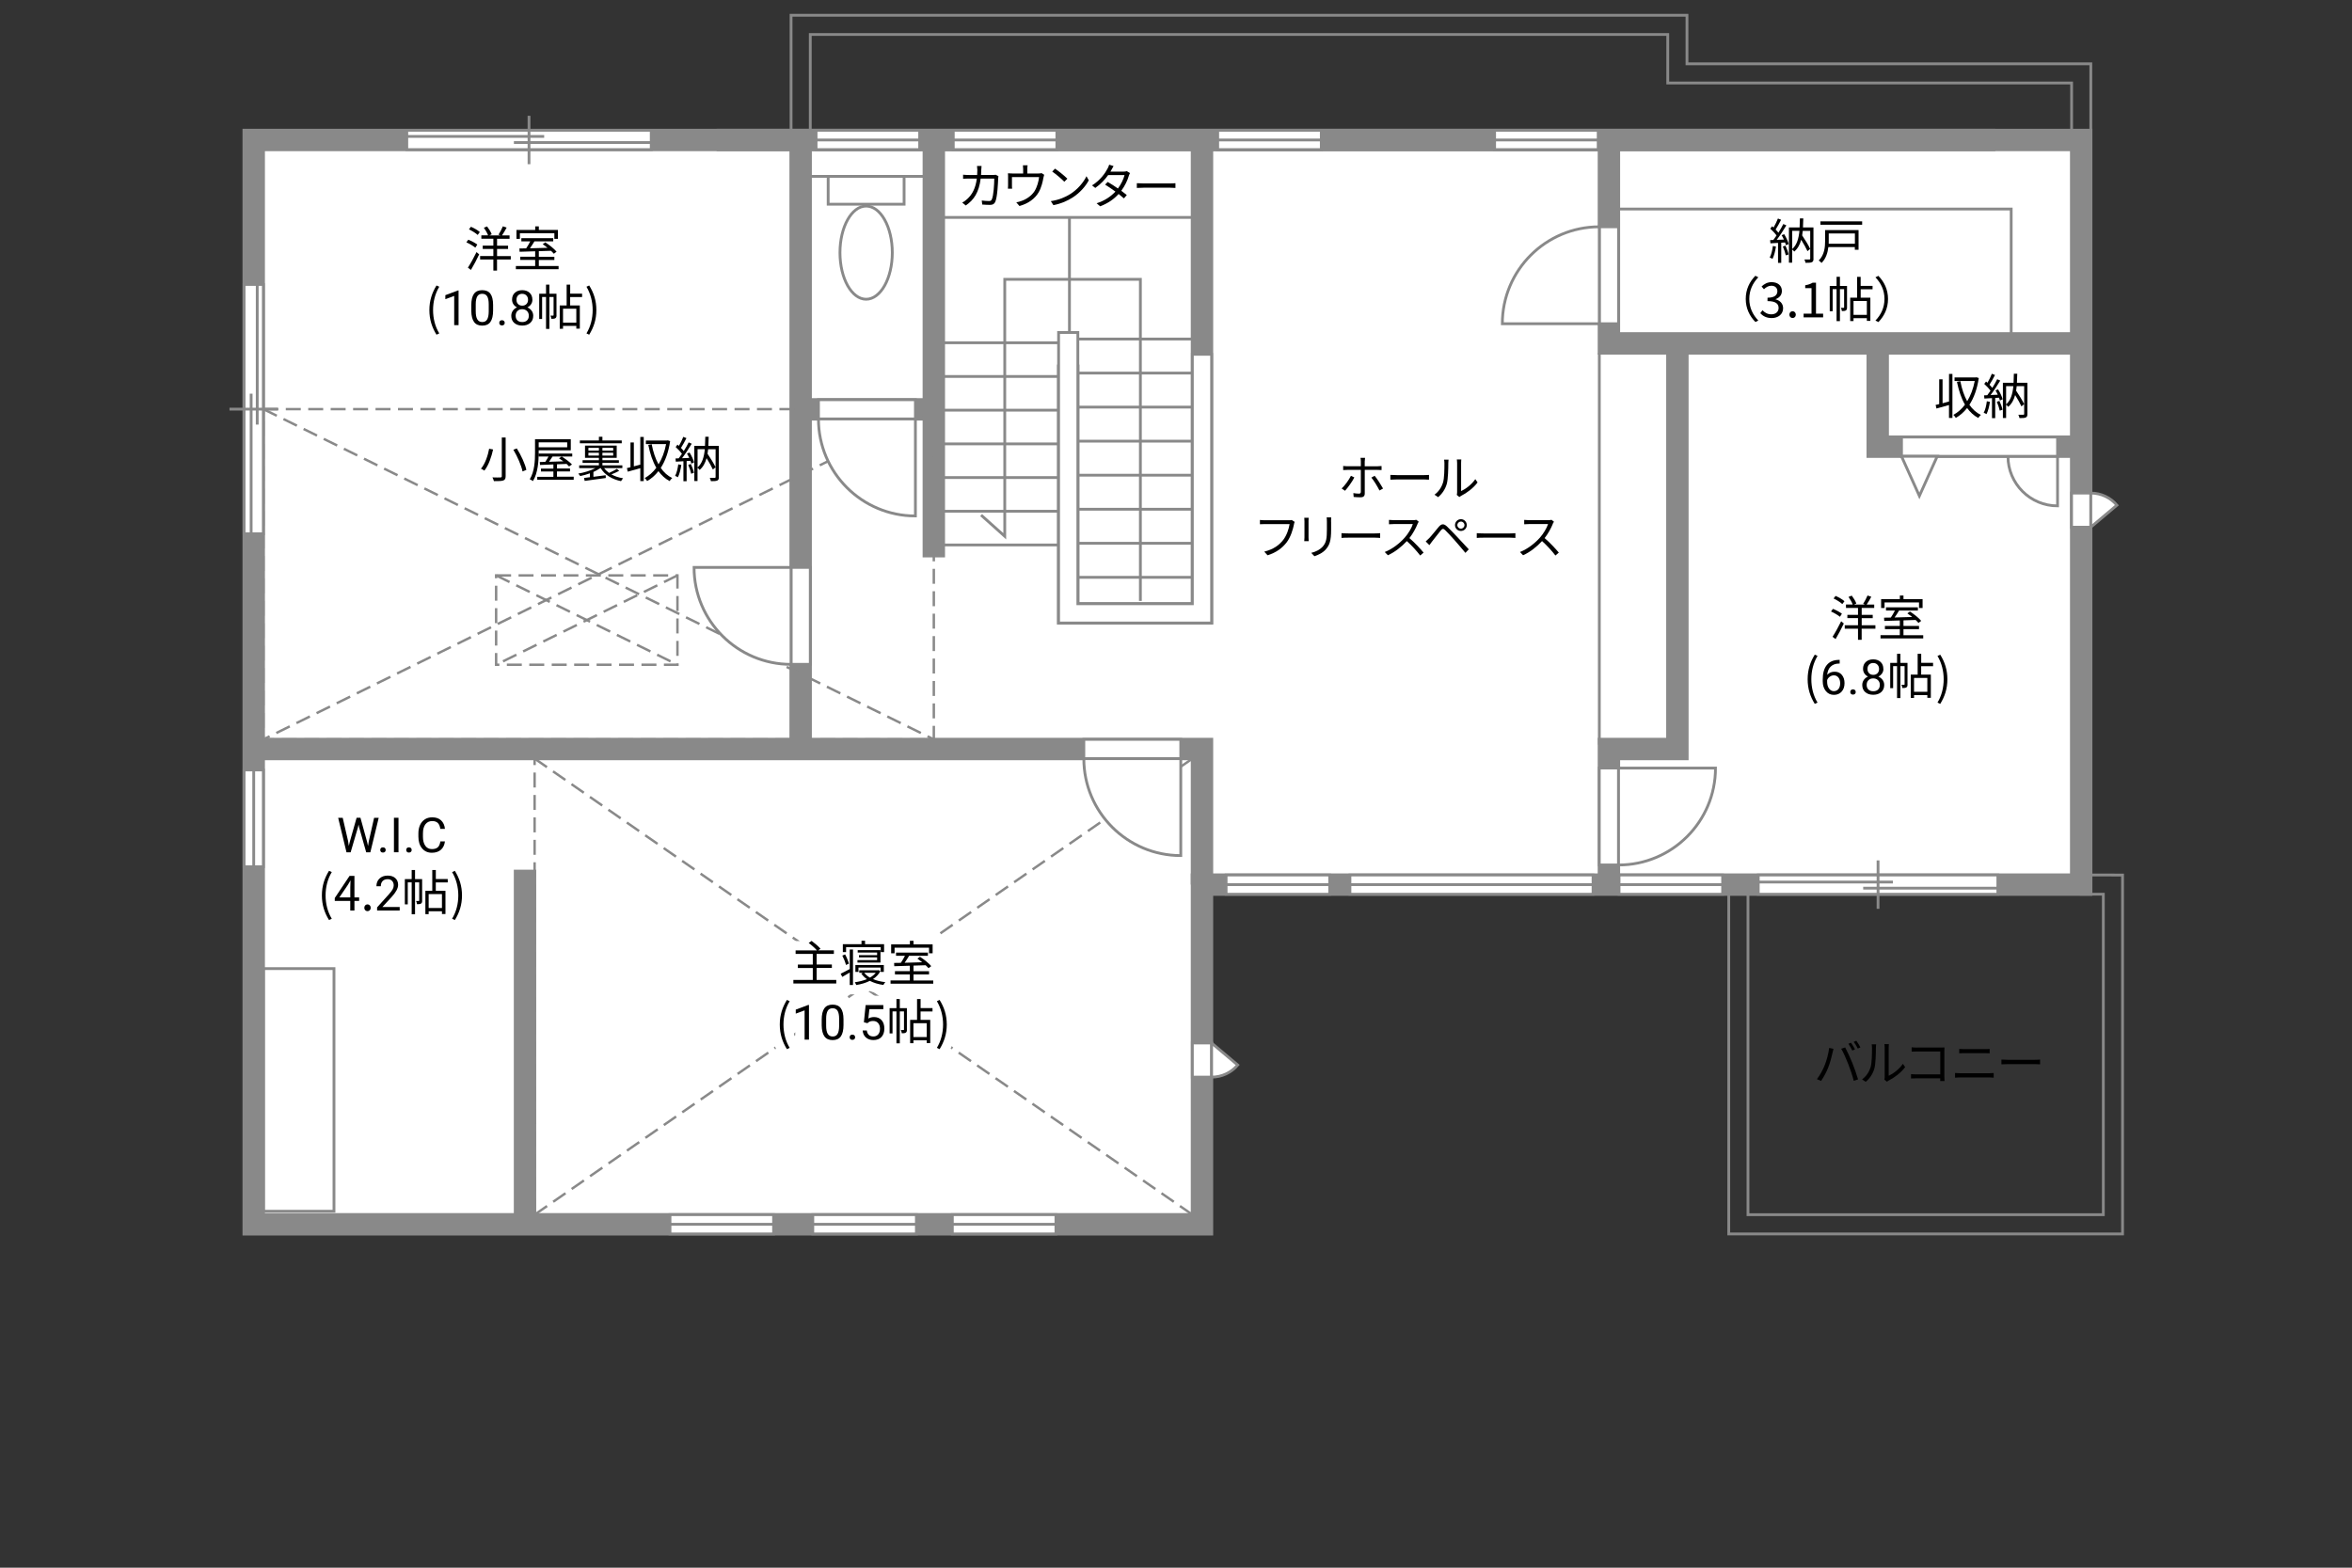 <?xml version="1.0" encoding="UTF-8"?>
<svg id="Campus" xmlns="http://www.w3.org/2000/svg" viewBox="0 0 630 420">
  <rect x="0" y="0" width="630" height="420" fill="#333333" stroke="none"/>
  <defs>
    <style>
      .cls-1, .cls-2, .cls-3, .cls-4, .cls-5 {
        fill: none;
      }

      .cls-2 {
        stroke-dasharray: 0 0 4.01 2;
        stroke-width: .65px;
      }

      .cls-2, .cls-6, .cls-7, .cls-8, .cls-4, .cls-5 {
        stroke: #898989;
      }

      .cls-3 {
        stroke: #fff;
        stroke-linecap: round;
        stroke-linejoin: round;
        stroke-width: 5px;
      }

      .cls-6, .cls-7, .cls-8 {
        fill: #fff;
      }

      .cls-6, .cls-8, .cls-5 {
        stroke-width: .75px;
      }

      .cls-7, .cls-4 {
        stroke-width: 6px;
      }

      .cls-8 {
        opacity: 0;
      }
    </style>
  </defs>
  <polygon class="cls-7" points="448.46 37.5 448.46 37.5 214.46 37.5 214.46 37.5 67.96 37.5 67.96 201.33 67.96 201.33 67.96 328 176.96 328 176.96 328 321.96 328 321.96 237 557.46 237 557.46 37.5 448.46 37.5"/>
  <path class="cls-5" d="m565.96,234.42h-8.5v5.15h5.93v85.85h-95.18v-88.42h-5.15v93.58h105.48v-96.15h-2.58Z"/>
  <line class="cls-4" x1="214.46" y1="109.67" x2="250.46" y2="109.67"/>
  <line class="cls-4" x1="191.96" y1="37.5" x2="534.46" y2="37.5"/>
  <polyline class="cls-4" points="430.96 37.5 430.96 92 557.46 92"/>
  <polyline class="cls-4" points="449.3 92 449.3 200.67 430.96 200.67 430.96 237"/>
  <polyline class="cls-4" points="557.46 119.67 502.96 119.67 502.96 92"/>
  <polyline class="cls-4" points="321.96 237 321.96 200.67 67.96 200.67"/>
  <line class="cls-4" x1="140.63" y1="233" x2="140.63" y2="328"/>
  <line class="cls-4" x1="214.46" y1="37.5" x2="214.46" y2="200.67"/>
  <line class="cls-4" x1="250.13" y1="149.33" x2="250.13" y2="37.5"/>
  <polyline class="cls-4" points="286.13 97.67 286.13 117 286.13 164.33 321.96 164.33 321.96 115.67 321.96 37.5"/>
  <path class="cls-5" d="m449.3,4.09h-237.41v33.41h5.15V9.24h229.68v13h108.17v15.26h5.15v-20.41h-108.17V4.09h-2.57Z"/>
  <g>
    <rect class="cls-6" x="221.83" y="47.25" width="20.34" height="7.46"/>
    <path class="cls-6" d="m239.01,67.69c0-6.89-3.14-12.48-7.01-12.48s-7.01,5.59-7.01,12.48,3.14,12.48,7.01,12.48,7.01-5.6,7.01-12.48Z"/>
  </g>
  <g>
    <rect class="cls-2" x="143.2" y="203.24" width="176.18" height="122.18"/>
    <line class="cls-2" x1="319.39" y1="203.24" x2="143.2" y2="325.42"/>
    <line class="cls-2" x1="143.2" y1="203.24" x2="319.39" y2="325.42"/>
  </g>
  <g>
    <rect class="cls-2" x="70.54" y="109.61" width="179.59" height="88.49"/>
    <line class="cls-2" x1="250.13" y1="109.61" x2="70.54" y2="198.09"/>
    <line class="cls-2" x1="70.54" y1="109.61" x2="250.13" y2="198.09"/>
  </g>
  <g>
    <rect class="cls-2" x="132.89" y="154.16" width="48.57" height="23.93"/>
    <line class="cls-2" x1="181.46" y1="154.16" x2="132.89" y2="178.09"/>
    <line class="cls-2" x1="132.89" y1="154.16" x2="181.46" y2="178.09"/>
  </g>
  <g>
    <rect class="cls-6" x="319.38" y="279.43" width="5.16" height="9.14"/>
    <path class="cls-6" d="m324.54,279.43v9.14c2.8,0,5.31-1.26,6.99-3.24l-6.99-5.89Z"/>
  </g>
  <g>
    <rect class="cls-6" x="554.88" y="132.1" width="5.16" height="9.14"/>
    <path class="cls-6" d="m560.04,141.24v-9.14c2.8,0,5.31,1.26,6.99,3.24l-6.99,5.89Z"/>
  </g>
  <g>
    <rect class="cls-6" x="219.23" y="107.09" width="25.97" height="5.16"/>
    <path class="cls-6" d="m219.23,112.25h25.97v25.98c-14.34,0-25.97-11.63-25.97-25.98Z"/>
  </g>
  <g>
    <rect class="cls-6" x="290.31" y="198.08" width="25.97" height="5.16"/>
    <path class="cls-6" d="m290.31,203.25h25.97v25.97c-14.34,0-25.97-11.63-25.97-25.97Z"/>
  </g>
  <g>
    <rect class="cls-6" x="211.88" y="152.01" width="5.16" height="25.97"/>
    <path class="cls-6" d="m211.88,177.99v-25.97h-25.97c0,14.34,11.63,25.97,25.97,25.97Z"/>
  </g>
  <g>
    <rect class="cls-6" x="428.38" y="205.76" width="5.16" height="25.97"/>
    <path class="cls-6" d="m433.54,231.74v-25.97h25.97c0,14.34-11.63,25.97-25.97,25.97Z"/>
  </g>
  <g>
    <rect class="cls-6" x="428.38" y="60.76" width="5.16" height="25.97"/>
    <path class="cls-6" d="m428.38,60.76v25.97h-25.97c0-14.34,11.63-25.97,25.97-25.97Z"/>
  </g>
  <g>
    <rect class="cls-6" x="108.96" y="34.92" width="65.48" height="5.16"/>
    <line class="cls-6" x1="141.7" y1="43.99" x2="141.7" y2="31.02"/>
    <line class="cls-6" x1="137.65" y1="38.19" x2="174.44" y2="38.19"/>
    <line class="cls-6" x1="108.96" y1="36.55" x2="145.76" y2="36.55"/>
    <rect class="cls-8" x="113.85" y="34.92" width="55.71" height="5.16"/>
  </g>
  <g>
    <rect class="cls-6" x="65.38" y="76.21" width="5.16" height="66.79"/>
    <line class="cls-6" x1="61.47" y1="109.61" x2="74.44" y2="109.61"/>
    <line class="cls-6" x1="67.27" y1="105.47" x2="67.27" y2="143"/>
    <line class="cls-6" x1="68.9" y1="76.21" x2="68.9" y2="113.75"/>
    <rect class="cls-8" x="65.38" y="81.19" width="5.16" height="56.83"/>
  </g>
  <g>
    <rect class="cls-6" x="470.96" y="234.42" width="64.18" height="5.16"/>
    <line class="cls-6" x1="503.05" y1="230.51" x2="503.05" y2="243.48"/>
    <line class="cls-6" x1="507.03" y1="236.31" x2="470.96" y2="236.31"/>
    <line class="cls-6" x1="535.15" y1="237.95" x2="499.07" y2="237.95"/>
    <rect class="cls-8" x="475.75" y="234.42" width="54.61" height="5.16"/>
  </g>
  <g>
    <g>
      <rect class="cls-6" x="65.38" y="206.28" width="5.16" height="25.93"/>
      <line class="cls-5" x1="67.96" y1="232.22" x2="67.96" y2="206.28"/>
    </g>
    <rect class="cls-1" x="65.38" y="206.28" width="5.16" height="25.93"/>
  </g>
  <g>
    <g>
      <rect class="cls-6" x="179.46" y="325.42" width="27.75" height="5.16"/>
      <line class="cls-5" x1="207.21" y1="328" x2="179.46" y2="328"/>
    </g>
    <rect class="cls-1" x="179.46" y="325.42" width="27.75" height="5.16"/>
  </g>
  <g>
    <g>
      <rect class="cls-6" x="217.71" y="325.42" width="27.75" height="5.16"/>
      <line class="cls-5" x1="245.46" y1="328" x2="217.71" y2="328"/>
    </g>
    <rect class="cls-1" x="217.71" y="325.42" width="27.75" height="5.16"/>
  </g>
  <g>
    <g>
      <rect class="cls-6" x="255.09" y="325.42" width="27.75" height="5.16"/>
      <line class="cls-5" x1="282.84" y1="328" x2="255.09" y2="328"/>
    </g>
    <rect class="cls-1" x="255.09" y="325.42" width="27.75" height="5.16"/>
  </g>
  <g>
    <g>
      <rect class="cls-6" x="328.42" y="234.42" width="27.75" height="5.16"/>
      <line class="cls-5" x1="356.17" y1="237" x2="328.42" y2="237"/>
    </g>
    <rect class="cls-1" x="328.42" y="234.42" width="27.75" height="5.16"/>
  </g>
  <g>
    <g>
      <rect class="cls-6" x="326.17" y="34.92" width="27.75" height="5.16"/>
      <line class="cls-5" x1="353.92" y1="37.5" x2="326.17" y2="37.5"/>
    </g>
    <rect class="cls-1" x="326.17" y="34.92" width="27.75" height="5.16"/>
  </g>
  <g>
    <g>
      <rect class="cls-6" x="400.34" y="34.92" width="27.75" height="5.16"/>
      <line class="cls-5" x1="428.09" y1="37.5" x2="400.34" y2="37.5"/>
    </g>
    <rect class="cls-1" x="400.34" y="34.92" width="27.75" height="5.16"/>
  </g>
  <g>
    <g>
      <rect class="cls-6" x="255.34" y="34.92" width="27.75" height="5.16"/>
      <line class="cls-5" x1="283.09" y1="37.5" x2="255.34" y2="37.5"/>
    </g>
    <rect class="cls-1" x="255.34" y="34.92" width="27.75" height="5.16"/>
  </g>
  <g>
    <g>
      <rect class="cls-6" x="218.59" y="34.92" width="27.75" height="5.16"/>
      <line class="cls-5" x1="246.34" y1="37.5" x2="218.59" y2="37.5"/>
    </g>
    <rect class="cls-1" x="218.59" y="34.92" width="27.75" height="5.16"/>
  </g>
  <g>
    <g>
      <rect class="cls-6" x="433.67" y="234.42" width="27.75" height="5.16"/>
      <line class="cls-5" x1="461.42" y1="237" x2="433.67" y2="237"/>
    </g>
    <rect class="cls-1" x="433.67" y="234.42" width="27.75" height="5.16"/>
  </g>
  <g>
    <g>
      <rect class="cls-6" x="361.59" y="234.42" width="65.12" height="5.16"/>
      <line class="cls-5" x1="426.71" y1="237" x2="361.59" y2="237"/>
    </g>
    <rect class="cls-1" x="361.59" y="234.42" width="65.12" height="5.16"/>
  </g>
  <g>
    <path class="cls-6" d="m537.85,122.25h13.28v13.28c-7.33,0-13.28-5.95-13.28-13.28Z"/>
    <g>
      <rect class="cls-6" x="509.33" y="117.09" width="41.8" height="5.16"/>
      <polygon class="cls-6" points="509.33 122.25 514.12 132.86 518.9 122.25 509.33 122.25"/>
    </g>
  </g>
  <g>
    <path d="m93.25,225.42l.18,1.22.26-1.1,1.83-6.45h1.03l1.78,6.45.25,1.12.2-1.24,1.43-6.32h1.23l-2.24,9.24h-1.11l-1.9-6.73-.15-.7-.15.7-1.97,6.73h-1.11l-2.23-9.24h1.22l1.46,6.33Z"/>
    <path d="m101.85,227.72c0-.2.06-.37.18-.51.12-.14.3-.2.54-.2s.42.07.55.2c.12.14.19.3.19.51s-.06.36-.19.49c-.12.13-.31.2-.55.2s-.42-.07-.54-.2c-.12-.13-.18-.29-.18-.49Z"/>
    <path d="m106.74,228.33h-1.22v-9.24h1.22v9.24Z"/>
    <path d="m108.81,227.72c0-.2.06-.37.18-.51.12-.14.3-.2.54-.2s.42.07.55.2c.12.14.19.3.19.51s-.06.36-.19.49c-.12.13-.31.2-.55.2s-.42-.07-.54-.2c-.12-.13-.18-.29-.18-.49Z"/>
    <path d="m119.18,225.4c-.11.98-.48,1.73-1.08,2.26-.61.53-1.41.8-2.42.8-1.09,0-1.97-.39-2.62-1.17-.66-.78-.99-1.83-.99-3.14v-.89c0-.86.15-1.61.46-2.27.31-.65.74-1.15,1.3-1.5.56-.35,1.21-.52,1.96-.52.98,0,1.77.27,2.36.82.59.55.94,1.31,1.03,2.28h-1.23c-.11-.74-.34-1.27-.69-1.6-.35-.33-.85-.5-1.48-.5-.78,0-1.39.29-1.83.86-.44.58-.66,1.4-.66,2.46v.9c0,1,.21,1.8.63,2.4.42.59,1,.89,1.76.89.68,0,1.2-.15,1.56-.46.36-.31.6-.84.72-1.6h1.23Z"/>
    <path d="m86.22,239.89c0-2.55.71-4.65,1.91-6.59l.74.34c-1.13,1.86-1.66,4.04-1.66,6.25s.53,4.41,1.66,6.25l-.74.35c-1.2-1.95-1.91-4.04-1.91-6.6Z"/>
    <path d="m93.83,241.37h-4.16v-.78l3.96-5.93h1.31v5.76h1.26v.95h-1.26v2.56h-1.12v-2.56Zm0-.95v-2.72c0-.48.04-1.27.06-1.77h-.05c-.23.44-.49.85-.77,1.3l-2.17,3.19h2.93Z"/>
    <path d="m97.58,243.21c0-.55.39-.92.86-.92s.86.38.86.92-.39.9-.86.9-.86-.36-.86-.9Z"/>
    <path d="m107.07,243.93h-6.06v-.84l3.2-3.55c.47-.54.8-.97.98-1.31.18-.34.27-.68.27-1.04,0-.48-.15-.88-.44-1.19s-.68-.46-1.17-.46c-.58,0-1.04.17-1.36.5-.32.33-.49.79-.49,1.39h-1.17c0-.85.27-1.54.82-2.06.55-.52,1.28-.79,2.2-.79.86,0,1.54.23,2.04.68.5.45.75,1.05.75,1.8,0,.91-.58,1.99-1.74,3.25l-2.48,2.69h4.64v.96Z"/>
    <path d="m113.08,241.26c0,.39-.05.65-.3.81-.25.16-.58.18-1.08.18-.03-.25-.13-.62-.25-.87.35.01.61.01.71,0,.1,0,.13-.03.13-.13v-4.86h-1.12v8.55h-.9v-8.55h-1.05v5.9h-.78v-6.77h1.83v-2.44h.9v2.44h1.9v5.75Zm3.65-4.85v2.25h2.59v6.21h-.94v-.73h-3.56v.77h-.88v-6.25h1.85v-5.58h.95v2.42h3.19v.91h-3.19Zm1.65,3.13h-3.56v3.72h3.56v-3.72Z"/>
    <path d="m121.1,246.14c1.12-1.85,1.66-4.04,1.66-6.25s-.55-4.39-1.66-6.25l.73-.34c1.21,1.94,1.92,4.04,1.92,6.59s-.71,4.65-1.92,6.6l-.73-.35Z"/>
  </g>
  <g>
    <path d="m127.31,66.34c-.52-.44-1.55-1.04-2.39-1.42l.52-.7c.83.33,1.89.88,2.41,1.31l-.53.81Zm-1.98,5.36c.66-1,1.6-2.69,2.31-4.16l.71.61c-.64,1.37-1.5,2.98-2.21,4.17l-.82-.62Zm.81-10.95c.83.35,1.86.94,2.38,1.42l-.57.77c-.49-.47-1.51-1.1-2.34-1.49l.53-.69Zm10.66,8.77h-3.67v2.98h-.98v-2.98h-3.55v-.92h3.55v-1.91h-2.85v-.88h2.85v-1.85h-3.22v-.91h1.81c-.22-.58-.69-1.43-1.13-2.04l.86-.35c.49.64,1.03,1.52,1.23,2.11l-.62.29h2.98l-.53-.19c.39-.61.9-1.56,1.17-2.24l1.01.34c-.39.73-.86,1.53-1.25,2.09h2.03v.91h-3.35v1.85h2.95v.88h-2.95v1.91h3.67v.92Z"/>
    <path d="m149.62,71.26v.87h-11.44v-.87h5.17v-1.62h-3.99v-.86h3.99v-1.46c-1.57.05-3.03.09-4.17.13l-.05-.88c.53-.01,1.14-.01,1.81-.03.38-.56.79-1.27,1.1-1.88h-2.39v-.86h8.54v.86h-5.04c-.36.61-.79,1.29-1.2,1.86,1.46-.04,3.09-.08,4.72-.13-.43-.35-.88-.69-1.3-.98l.69-.48c1.09.69,2.4,1.74,3.02,2.5l-.73.55c-.2-.23-.46-.51-.77-.79-1.08.04-2.18.08-3.25.1v1.5h4.16v.86h-4.16v1.62h5.29Zm-10.36-7.27h-.92v-2.39h5.02v-.96h.97v.96h5.12v2.39h-.96v-1.5h-9.23v1.5Z"/>
    <path d="m115.01,83.07c0-2.55.72-4.65,1.91-6.59l.74.34c-1.13,1.86-1.66,4.04-1.66,6.25s.53,4.41,1.66,6.25l-.74.35c-1.2-1.95-1.91-4.04-1.91-6.6Z"/>
    <path d="m122.84,87.11h-1.18v-7.83l-2.37.87v-1.07l3.36-1.26h.18v9.29Z"/>
    <path d="m132.08,83.17c0,1.38-.24,2.4-.71,3.07s-1.2,1-2.2,1-1.72-.33-2.19-.98c-.47-.65-.72-1.63-.74-2.93v-1.57c0-1.36.24-2.37.71-3.03s1.21-.99,2.21-.99,1.73.32,2.2.96c.47.64.71,1.62.72,2.95v1.52Zm-1.17-1.61c0-.99-.14-1.72-.42-2.17-.28-.45-.72-.68-1.33-.68s-1.04.23-1.31.68c-.27.45-.42,1.15-.42,2.09v1.88c0,1,.14,1.74.43,2.21s.73.71,1.32.71,1.01-.22,1.29-.67.43-1.16.44-2.12v-1.92Z"/>
    <path d="m133.73,86.5c0-.2.06-.37.18-.51s.3-.2.54-.2.42.07.55.2.19.3.19.51-.06.36-.19.49c-.12.13-.31.2-.55.2s-.42-.07-.54-.2c-.12-.13-.18-.29-.18-.49Z"/>
    <path d="m142.61,80.28c0,.46-.12.87-.36,1.23s-.57.64-.99.84c.48.21.86.51,1.15.91s.42.85.42,1.35c0,.8-.27,1.44-.81,1.91s-1.25.71-2.13.71-1.6-.24-2.14-.71-.8-1.11-.8-1.91c0-.5.14-.95.41-1.35s.65-.71,1.13-.91c-.41-.2-.73-.48-.97-.84-.24-.36-.36-.77-.36-1.23,0-.78.25-1.4.75-1.85.5-.46,1.16-.69,1.97-.69s1.47.23,1.97.69.75,1.07.75,1.85Zm-.96,4.31c0-.52-.16-.94-.49-1.26s-.76-.49-1.29-.49-.95.16-1.27.48-.48.74-.48,1.27.16.94.47,1.24.74.45,1.3.45.98-.15,1.29-.45c.31-.3.47-.71.47-1.23Zm-1.76-5.88c-.46,0-.83.14-1.12.43s-.43.67-.43,1.17.14.85.42,1.14c.28.29.66.44,1.13.44s.85-.15,1.13-.44c.28-.29.42-.67.42-1.14s-.15-.85-.44-1.15-.66-.44-1.11-.44Z"/>
    <path d="m149.07,84.43c0,.39-.05.65-.3.81-.25.16-.58.18-1.08.18-.03-.25-.13-.62-.25-.87.35.01.61.01.71,0,.1,0,.13-.03.13-.13v-4.86h-1.12v8.55h-.9v-8.55h-1.05v5.9h-.78v-6.77h1.83v-2.44h.9v2.44h1.9v5.75Zm3.65-4.85v2.25h2.59v6.21h-.94v-.73h-3.56v.77h-.88v-6.25h1.85v-5.58h.95v2.42h3.19v.91h-3.19Zm1.65,3.13h-3.56v3.72h3.56v-3.72Z"/>
    <path d="m157.09,89.32c1.12-1.85,1.66-4.04,1.66-6.25s-.55-4.39-1.66-6.25l.73-.34c1.21,1.94,1.92,4.04,1.92,6.59s-.72,4.65-1.92,6.6l-.73-.35Z"/>
  </g>
  <g>
    <path d="m492.84,165.24c-.52-.44-1.55-1.04-2.39-1.42l.52-.7c.83.33,1.88.88,2.4,1.31l-.53.81Zm-1.98,5.36c.66-1,1.6-2.69,2.31-4.16l.71.61c-.64,1.37-1.5,2.98-2.21,4.17l-.82-.62Zm.81-10.95c.83.35,1.86.94,2.38,1.42l-.57.77c-.49-.47-1.51-1.11-2.34-1.5l.53-.69Zm10.66,8.78h-3.67v2.98h-.98v-2.98h-3.55v-.92h3.55v-1.91h-2.85v-.88h2.85v-1.85h-3.22v-.91h1.81c-.22-.58-.69-1.43-1.13-2.04l.86-.35c.49.64,1.03,1.52,1.23,2.11l-.62.29h2.98l-.53-.19c.39-.61.9-1.56,1.17-2.24l1.01.34c-.39.73-.86,1.53-1.25,2.09h2.03v.91h-3.35v1.85h2.95v.88h-2.95v1.91h3.67v.92Z"/>
    <path d="m515.15,170.17v.87h-11.44v-.87h5.17v-1.62h-3.99v-.86h3.99v-1.46c-1.57.05-3.03.09-4.17.13l-.05-.88c.53-.01,1.14-.01,1.81-.03.38-.56.79-1.27,1.1-1.88h-2.39v-.86h8.54v.86h-5.04c-.36.61-.79,1.29-1.2,1.86,1.46-.04,3.09-.08,4.72-.13-.43-.35-.88-.69-1.3-.98l.69-.48c1.09.69,2.41,1.74,3.02,2.5l-.73.55c-.2-.23-.46-.51-.77-.79-1.08.04-2.18.08-3.25.1v1.5h4.16v.86h-4.16v1.62h5.29Zm-10.36-7.27h-.92v-2.39h5.02v-.96h.97v.96h5.12v2.39h-.96v-1.5h-9.23v1.5Z"/>
    <path d="m484.19,181.98c0-2.55.71-4.65,1.91-6.59l.74.34c-1.13,1.86-1.66,4.04-1.66,6.25s.53,4.41,1.66,6.25l-.74.35c-1.2-1.95-1.91-4.04-1.91-6.6Z"/>
    <path d="m492.77,176.77v1h-.22c-.91.02-1.64.29-2.18.81-.54.52-.86,1.26-.94,2.22.49-.56,1.15-.84,1.99-.84s1.45.28,1.93.85c.48.57.72,1.3.72,2.2,0,.95-.26,1.71-.78,2.29s-1.21.86-2.08.86-1.6-.34-2.15-1.02c-.55-.68-.83-1.55-.83-2.62v-.45c0-1.7.36-3,1.09-3.9.73-.9,1.81-1.36,3.24-1.38h.21Zm-1.54,4.16c-.4,0-.77.12-1.11.36-.34.24-.57.54-.71.91v.43c0,.76.17,1.38.51,1.84s.77.7,1.28.7.94-.19,1.25-.58.45-.9.45-1.53-.15-1.15-.46-1.54c-.31-.39-.71-.59-1.22-.59Z"/>
    <path d="m495.61,185.4c0-.2.06-.37.18-.51.12-.14.3-.2.54-.2s.42.07.55.2c.12.14.19.3.19.51s-.06.36-.19.49c-.12.13-.31.2-.55.2s-.42-.07-.54-.2c-.12-.13-.18-.29-.18-.49Z"/>
    <path d="m504.49,179.19c0,.46-.12.87-.37,1.23s-.57.64-.99.84c.48.21.86.51,1.15.91.28.4.42.85.42,1.35,0,.8-.27,1.44-.81,1.91s-1.25.71-2.13.71-1.6-.24-2.14-.71-.8-1.11-.8-1.91c0-.5.14-.95.41-1.35s.65-.71,1.13-.91c-.41-.2-.73-.48-.97-.84-.24-.36-.36-.77-.36-1.23,0-.78.25-1.4.75-1.85.5-.46,1.16-.69,1.97-.69s1.47.23,1.97.69c.5.46.75,1.07.75,1.85Zm-.96,4.31c0-.52-.16-.94-.49-1.26-.33-.33-.76-.49-1.29-.49s-.95.16-1.27.48-.48.74-.48,1.27.16.94.47,1.24.74.45,1.3.45.98-.15,1.29-.45c.31-.3.47-.71.47-1.23Zm-1.76-5.88c-.46,0-.83.14-1.12.43s-.43.67-.43,1.17.14.85.42,1.14c.28.29.66.44,1.13.44s.85-.15,1.13-.44c.28-.29.42-.67.42-1.14s-.15-.85-.44-1.15-.66-.44-1.11-.44Z"/>
    <path d="m510.95,183.34c0,.39-.05.65-.3.81-.25.16-.58.18-1.08.18-.03-.25-.13-.62-.25-.87.35.01.61.01.71,0,.1,0,.13-.03.13-.13v-4.86h-1.12v8.55h-.9v-8.55h-1.05v5.9h-.78v-6.77h1.83v-2.44h.9v2.44h1.9v5.75Zm3.65-4.85v2.25h2.59v6.21h-.94v-.73h-3.56v.77h-.88v-6.25h1.85v-5.58h.95v2.42h3.18v.91h-3.18Zm1.65,3.13h-3.56v3.72h3.56v-3.72Z"/>
    <path d="m518.97,188.23c1.12-1.85,1.66-4.04,1.66-6.25s-.55-4.39-1.66-6.25l.73-.34c1.21,1.94,1.92,4.04,1.92,6.59s-.71,4.65-1.92,6.6l-.73-.35Z"/>
  </g>
  <polygon class="cls-6" points="319.38 94.92 319.38 161.75 288.71 161.75 288.71 89.08 283.55 89.08 283.55 166.91 324.54 166.91 324.54 94.92 319.38 94.92"/>
  <g>
    <path d="m360.27,131.48l-.9-.61c.87-.79,1.98-2.34,2.49-3.4l.91.44c-.55,1.11-1.76,2.77-2.5,3.57Zm5.28-7.9v1.34h3.44c.31,0,.74-.03,1.07-.07v1.08c-.35-.03-.74-.04-1.05-.04h-3.45v6.31c0,.68-.33,1.03-1.12,1.03-.55,0-1.31-.03-1.85-.09l-.09-1.03c.57.1,1.16.14,1.5.14s.51-.14.51-.49v-5.87h-3.61c-.4,0-.77.01-1.12.05v-1.11c.36.05.69.08,1.11.08h3.62v-1.34c0-.27-.04-.73-.09-.92h1.22c-.03.18-.08.65-.08.92Zm4.91,7.3l-.96.53c-.51-1.03-1.48-2.64-2.17-3.46l.88-.48c.7.83,1.73,2.47,2.25,3.41Z"/>
    <path d="m374.23,127.29h7.13c.65,0,1.12-.04,1.41-.06v1.28c-.26-.01-.81-.06-1.39-.06h-7.15c-.72,0-1.41.03-1.81.06v-1.28c.39.03,1.08.06,1.81.06Z"/>
    <path d="m386.51,129.32c.38-1.18.39-3.79.39-5.23,0-.39-.04-.68-.09-.95h1.2c-.01.16-.07.55-.07.94,0,1.44-.05,4.23-.4,5.53-.39,1.39-1.22,2.67-2.32,3.58l-.98-.66c1.09-.78,1.87-1.94,2.26-3.2Zm3.79,2.54v-7.8c0-.49-.07-.87-.08-.96h1.2c-.01.09-.05.47-.05.96v7.51c1.2-.55,2.8-1.73,3.8-3.2l.61.88c-1.12,1.52-2.93,2.86-4.44,3.61-.21.12-.35.22-.44.3l-.69-.57c.05-.21.09-.47.09-.73Z"/>
    <path d="m346.6,140.48c-.27,1.37-.91,3.46-1.94,4.8-1.18,1.52-2.73,2.73-5.13,3.49l-.89-.98c2.53-.64,3.98-1.74,5.08-3.14.92-1.18,1.52-2.99,1.71-4.24h-6.65c-.52,0-.96.03-1.3.04v-1.15c.36.04.87.08,1.3.08h6.53c.2,0,.44,0,.69-.07l.79.51c-.09.18-.14.4-.2.65Z"/>
    <path d="m350.5,139.65v4.35c0,.33.03.75.05.99h-1.2c.03-.2.06-.61.06-1v-4.33c0-.23-.03-.69-.05-.94h1.18c-.03.25-.05.62-.05.94Zm6.05.09v2.11c0,3.12-.43,4.15-1.37,5.27-.85,1.02-2.15,1.58-3.1,1.9l-.85-.9c1.2-.3,2.3-.82,3.11-1.73.92-1.08,1.08-2.13,1.08-4.59v-2.06c0-.44-.03-.81-.07-1.13h1.22c-.03.33-.04.69-.04,1.13Z"/>
    <path d="m361.14,142.91h7.13c.65,0,1.12-.04,1.41-.07v1.28c-.26-.01-.81-.07-1.39-.07h-7.15c-.72,0-1.41.03-1.81.07v-1.28c.39.03,1.08.07,1.81.07Z"/>
    <path d="m379.71,140.35c-.44,1.12-1.26,2.64-2.19,3.81,1.37,1.17,2.95,2.86,3.8,3.89l-.91.78c-.87-1.15-2.25-2.68-3.58-3.87-1.39,1.5-3.15,2.93-5.08,3.8l-.83-.87c2.1-.82,4.02-2.37,5.36-3.87.89-1,1.84-2.54,2.16-3.62h-5.08c-.46,0-1.17.05-1.31.06v-1.18c.18.03.92.08,1.31.08h5.02c.43,0,.77-.04.98-.1l.66.51c-.08.1-.25.39-.33.57Z"/>
    <path d="m382.81,144.19c.61-.62,1.74-2.07,2.56-3.03.7-.82,1.31-.96,2.2-.13.79.75,1.9,1.91,2.67,2.73.87.92,2.17,2.34,3.18,3.41l-.9.95c-.92-1.12-2.07-2.45-2.9-3.4-.75-.86-1.97-2.15-2.51-2.68-.51-.49-.75-.44-1.2.09-.62.77-1.71,2.19-2.3,2.92-.26.33-.55.73-.74,1l-.98-.99c.34-.29.57-.52.92-.87Zm8.51-5.1c.87,0,1.57.72,1.57,1.59s-.7,1.57-1.57,1.57-1.59-.7-1.59-1.57.72-1.59,1.59-1.59Zm0,2.54c.52,0,.95-.43.95-.95s-.43-.95-.95-.95-.96.42-.96.95.43.95.96.95Z"/>
    <path d="m397.37,142.91h7.13c.65,0,1.12-.04,1.41-.07v1.28c-.26-.01-.81-.07-1.39-.07h-7.15c-.72,0-1.41.03-1.81.07v-1.28c.39.03,1.08.07,1.81.07Z"/>
    <path d="m415.93,140.35c-.44,1.12-1.26,2.64-2.19,3.81,1.37,1.17,2.95,2.86,3.8,3.89l-.91.78c-.87-1.15-2.25-2.68-3.58-3.87-1.39,1.5-3.15,2.93-5.08,3.8l-.83-.87c2.1-.82,4.02-2.37,5.36-3.87.88-1,1.83-2.54,2.16-3.62h-5.08c-.46,0-1.17.05-1.31.06v-1.18c.18.03.92.08,1.31.08h5.02c.43,0,.77-.04.98-.1l.66.51c-.08.1-.25.39-.33.57Z"/>
  </g>
  <g>
    <path d="m489.95,280.75l1.16.25c-.08.29-.18.66-.23.94-.18.82-.64,2.75-1.18,4.07-.48,1.2-1.18,2.54-1.91,3.58l-1.11-.47c.82-1.08,1.55-2.45,2-3.54.56-1.34,1.11-3.32,1.28-4.83Zm3.24.22l1.05-.35c.52.94,1.35,2.73,1.9,4.11.53,1.29,1.22,3.28,1.56,4.45l-1.16.38c-.33-1.33-.92-3.08-1.47-4.48-.52-1.34-1.31-3.15-1.89-4.11Zm3.67.17l-.7.31c-.26-.53-.7-1.31-1.05-1.81l.69-.29c.33.46.81,1.25,1.07,1.78Zm1.46-.53l-.7.31c-.29-.57-.7-1.3-1.08-1.8l.69-.29c.35.47.85,1.29,1.09,1.77Z"/>
    <path d="m501.04,285.96c.38-1.18.39-3.79.39-5.23,0-.39-.04-.68-.09-.95h1.2c-.01.16-.07.55-.07.94,0,1.44-.05,4.23-.4,5.53-.39,1.39-1.22,2.67-2.32,3.58l-.98-.66c1.09-.78,1.87-1.94,2.26-3.2Zm3.79,2.54v-7.8c0-.49-.07-.87-.08-.96h1.2c-.01.09-.05.47-.05.96v7.51c1.2-.55,2.8-1.73,3.8-3.2l.61.88c-1.12,1.52-2.93,2.86-4.44,3.61-.21.12-.35.22-.44.3l-.69-.57c.05-.21.09-.47.09-.73Z"/>
    <path d="m513.47,280.65h6.42c.31,0,.7-.01.96-.03-.01.3-.04.7-.04,1.02v6.72c0,.47.04,1.05.05,1.26h-1.17c.01-.14.01-.42.03-.73h-6.37c-.53,0-1.12.03-1.47.05v-1.18c.34.04.9.08,1.45.08h6.39v-6.14h-6.24c-.48,0-1.13.03-1.43.04v-1.16c.43.05,1,.08,1.42.08Z"/>
    <path d="m525.04,287.53h7.8c.39,0,.81-.03,1.18-.06v1.25c-.39-.04-.83-.07-1.18-.07h-7.8c-.47,0-.92.04-1.37.07v-1.25c.44.03.9.06,1.37.06Zm1.04-6.46h5.57c.47,0,.92-.01,1.29-.05v1.17c-.36-.03-.86-.04-1.29-.04h-5.57c-.46,0-.88.03-1.29.04v-1.17c.42.03.86.05,1.29.05Z"/>
    <path d="m537.91,283.93h7.13c.65,0,1.12-.04,1.41-.06v1.28c-.26-.01-.81-.06-1.39-.06h-7.15c-.72,0-1.41.03-1.81.06v-1.28c.39.03,1.08.06,1.81.06Z"/>
  </g>
  <g>
    <path d="m475.7,66.05c-.18,1.22-.5,2.47-.92,3.31-.16-.12-.55-.3-.75-.36.43-.79.7-1.95.85-3.1l.83.16Zm2.19-3.33c.53.83,1.05,1.95,1.22,2.66l-.73.33c-.05-.22-.13-.48-.23-.75l-1.03.06v5.41h-.86v-5.36c-.74.04-1.45.08-2.04.12l-.08-.86.86-.04c.27-.35.57-.77.86-1.2-.4-.57-1.08-1.3-1.68-1.83l.5-.64c.13.1.25.22.38.34.44-.73.9-1.71,1.17-2.42l.85.34c-.44.86-.99,1.89-1.47,2.62.29.29.55.59.75.85.51-.81.98-1.64,1.31-2.33l.82.36c-.74,1.24-1.73,2.76-2.59,3.88l1.93-.08c-.18-.4-.39-.82-.61-1.17l.68-.27Zm.36,3.08c.35.74.7,1.73.83,2.37l-.74.25c-.13-.65-.46-1.63-.79-2.38l.7-.23Zm7.51,3.5c0,.51-.1.79-.43.94-.35.16-.9.17-1.71.17-.04-.25-.17-.66-.3-.9.6.03,1.16.01,1.34.01.17,0,.22-.05.22-.23v-7.44h-2c-.04.42-.09.82-.16,1.22.81,1.18,1.71,2.66,2.15,3.61l-.72.61c-.36-.81-1.03-1.99-1.69-3.05-.35,1.29-.92,2.37-1.86,3.16-.12-.17-.35-.42-.56-.56v3.54h-.86v-9.44h2.86c.05-.78.06-1.59.08-2.43h.91c-.01.85-.04,1.65-.09,2.43h2.81v8.36Zm-5.71-2.58c1.26-1.09,1.74-2.82,1.94-4.88h-1.94v4.88Z"/>
    <path d="m497.81,66.91h-.98v-.72h-7.09c-.17,1.48-.64,3.1-1.83,4.26-.14-.2-.53-.53-.75-.66,1.54-1.5,1.71-3.61,1.71-5.23v-2.92h8.96v5.27Zm.98-7.6v.91h-11.18v-.91h11.18Zm-8.95,3.23v2.03c0,.23,0,.48-.01.73h7.02v-2.76h-7Z"/>
    <path d="m470.2,73.89l.78.4c-1.5,1.55-2.42,3.48-2.42,5.79s.92,4.24,2.42,5.79l-.78.4c-1.56-1.59-2.59-3.66-2.59-6.2s1.03-4.61,2.59-6.2Z"/>
    <path d="m471.5,83.9l.6-.78c.56.59,1.29,1.09,2.37,1.09,1.13,0,1.94-.66,1.94-1.71,0-1.11-.77-1.83-2.97-1.83v-.91c1.97,0,2.64-.77,2.64-1.74,0-.9-.62-1.47-1.61-1.47-.77,0-1.44.39-1.98.94l-.64-.74c.72-.68,1.56-1.16,2.67-1.16,1.6,0,2.77.85,2.77,2.36,0,1.12-.69,1.83-1.69,2.2v.05c1.12.27,2.02,1.09,2.02,2.37,0,1.65-1.37,2.64-3.06,2.64-1.5,0-2.43-.62-3.06-1.3Z"/>
    <path d="m479.3,84.3c0-.55.39-.92.86-.92s.86.38.86.92-.39.9-.86.9-.86-.36-.86-.9Z"/>
    <path d="m483.11,84.04h2.12v-6.85h-1.69v-.77c.85-.14,1.46-.36,1.98-.68h.91v8.29h1.91v.99h-5.23v-.99Z"/>
    <path d="m494.74,82.35c0,.39-.05.65-.3.81s-.59.18-1.08.18c-.03-.25-.13-.62-.25-.87.35.01.61.01.72,0,.1,0,.13-.03.13-.13v-4.87h-1.12v8.56h-.9v-8.56h-1.05v5.91h-.78v-6.78h1.83v-2.45h.9v2.45h1.9v5.75Zm3.66-4.85v2.25h2.59v6.22h-.94v-.73h-3.57v.77h-.89v-6.26h1.85v-5.58h.95v2.42h3.19v.91h-3.19Zm1.65,3.14h-3.57v3.72h3.57v-3.72Z"/>
    <path d="m503.13,86.28l-.78-.4c1.5-1.55,2.42-3.48,2.42-5.79s-.92-4.24-2.42-5.79l.78-.4c1.56,1.59,2.59,3.66,2.59,6.2s-1.03,4.61-2.59,6.2Z"/>
  </g>
  <g>
    <path d="m262.84,45.54c-.01.47-.04.91-.06,1.34h3.09c.35,0,.61-.03.83-.06l.73.36c-.04.22-.06.47-.06.64-.05,1.25-.21,5.03-.79,6.28-.26.55-.68.79-1.39.79-.66,0-1.42-.05-2.09-.09l-.13-1.08c.7.09,1.39.14,1.94.14.38,0,.61-.1.75-.43.49-.99.66-4.19.66-5.58h-3.64c-.47,3.73-1.82,5.71-3.99,7.2l-.95-.77c.42-.22.95-.58,1.34-.96,1.29-1.17,2.22-2.8,2.57-5.47h-2.18c-.51,0-1.04,0-1.5.05v-1.1c.46.05.99.08,1.48.08h2.29c.03-.42.05-.86.05-1.33,0-.29-.04-.77-.09-1.08h1.22c-.04.3-.07.75-.08,1.07Z"/>
    <path d="m275.18,45.27v1.21h2.91c.48,0,.73-.04.9-.1l.7.44c-.06.19-.14.53-.2.78-.17,1.04-.55,2.67-1.27,3.91-.98,1.7-2.77,3.03-5.15,3.68l-.85-.98c.44-.06.94-.21,1.35-.36,1.3-.42,2.73-1.39,3.52-2.61.7-1.1,1.12-2.68,1.24-3.8h-7.27v2.33c0,.23.01.57.05.78h-1.13c.03-.23.04-.58.04-.83v-2.29c0-.27,0-.71-.04-1,.38.04.75.05,1.21.05h2.87v-1.21c0-.27-.01-.57-.06-.98h1.25c-.06.4-.08.7-.08.98Z"/>
    <path d="m286.68,51.99c2-1.26,3.59-3.19,4.34-4.78l.62,1.1c-.88,1.63-2.41,3.39-4.37,4.63-1.3.82-2.94,1.61-5.11,2.02l-.69-1.07c2.28-.34,3.97-1.13,5.2-1.9Zm-.77-4.12l-.82.82c-.65-.68-2.27-2.07-3.24-2.72l.74-.79c.92.61,2.59,1.96,3.31,2.69Z"/>
    <path d="m297.71,45.51c-.08.16-.17.31-.27.47h3.52c.35,0,.64-.05.86-.13l.86.52c-.12.18-.23.49-.31.7-.34,1.2-1.04,2.72-2.03,4.04.55.4,1.07.81,1.48,1.14l-.77.9c-.39-.35-.88-.75-1.42-1.18-1.16,1.29-2.76,2.48-4.95,3.3l-.94-.81c2.2-.68,3.86-1.87,5.03-3.13-.94-.68-1.92-1.35-2.76-1.87l.7-.71c.86.49,1.83,1.12,2.74,1.75.85-1.13,1.51-2.54,1.77-3.6h-4.39c-.83,1.17-1.99,2.44-3.45,3.45l-.87-.68c2.24-1.39,3.56-3.34,4.17-4.52.13-.23.34-.69.42-1.03l1.18.38c-.22.34-.46.78-.58,1.01Z"/>
    <path d="m306.33,49.14h7.12c.65,0,1.12-.04,1.4-.06v1.27c-.26-.01-.81-.06-1.39-.06h-7.14c-.71,0-1.4.03-1.81.06v-1.27c.39.03,1.08.06,1.81.06Z"/>
  </g>
  <g>
    <path d="m522.05,100.17h.92v11.8h-.92v-3.46c-1.2.34-2.39.68-3.35.94l-.23-.96c.29-.06.61-.14.96-.23v-6.63h.9v6.4c.55-.14,1.13-.3,1.73-.46v-7.4Zm7.98,1.1c-.43,2.95-1.31,5.33-2.51,7.18.81,1.17,1.82,2.11,3.07,2.72-.22.17-.55.55-.7.81-1.2-.65-2.18-1.55-2.99-2.67-.88,1.13-1.91,2.02-3.03,2.65-.14-.23-.42-.64-.66-.81,1.14-.6,2.21-1.53,3.12-2.74-.99-1.69-1.66-3.77-2.15-6.11l.91-.17c.39,2.02.99,3.85,1.83,5.37.92-1.5,1.62-3.33,2.03-5.43h-5.41v-.95h5.68l.17-.05.64.21Z"/>
    <path d="m533.02,107.65c-.18,1.22-.49,2.47-.92,3.3-.16-.12-.55-.3-.75-.36.43-.79.7-1.95.84-3.09l.83.16Zm2.18-3.33c.53.83,1.05,1.95,1.22,2.65l-.73.33c-.05-.22-.13-.48-.23-.75l-1.03.06v5.41h-.86v-5.36c-.74.04-1.44.08-2.04.12l-.08-.86.86-.04c.27-.35.57-.77.86-1.2-.4-.57-1.08-1.3-1.68-1.83l.49-.64c.13.1.25.22.38.34.44-.73.9-1.7,1.17-2.42l.84.34c-.44.86-.99,1.88-1.47,2.61.29.29.55.59.75.85.51-.81.97-1.64,1.31-2.33l.82.36c-.74,1.23-1.73,2.76-2.59,3.87l1.92-.08c-.18-.4-.39-.82-.61-1.17l.68-.27Zm.36,3.08c.35.74.7,1.73.83,2.37l-.74.25c-.13-.65-.46-1.62-.79-2.38l.7-.23Zm7.5,3.5c0,.51-.1.79-.43.94-.35.16-.9.17-1.7.17-.04-.25-.17-.66-.3-.9.6.03,1.16.01,1.34.01.17,0,.22-.05.22-.23v-7.44h-2c-.04.42-.09.82-.16,1.22.81,1.18,1.7,2.65,2.15,3.6l-.72.61c-.36-.81-1.03-1.99-1.69-3.04-.35,1.29-.92,2.37-1.86,3.16-.12-.17-.35-.42-.56-.56v3.54h-.86v-9.43h2.86c.05-.78.06-1.59.08-2.43h.91c-.01.85-.04,1.65-.09,2.43h2.81v8.35Zm-5.71-2.57c1.26-1.09,1.74-2.82,1.94-4.88h-1.94v4.88Z"/>
  </g>
  <rect class="cls-5" x="70.54" y="259.5" width="18.92" height="65"/>
  <line class="cls-5" x1="428.39" y1="94.58" x2="428.39" y2="199.5"/>
  <polyline class="cls-5" points="433.54 56 538.71 56 538.71 90.5"/>
  <line class="cls-5" x1="214.46" y1="47.25" x2="250.13" y2="47.25"/>
  <line class="cls-5" x1="250.13" y1="58.25" x2="321.96" y2="58.25"/>
  <line class="cls-5" x1="286.46" y1="89.08" x2="286.46" y2="58.25"/>
  <line class="cls-5" x1="283.55" y1="91.83" x2="252.7" y2="91.83"/>
  <line class="cls-5" x1="283.55" y1="100.86" x2="252.7" y2="100.86"/>
  <line class="cls-5" x1="283.55" y1="109.89" x2="252.7" y2="109.89"/>
  <line class="cls-5" x1="283.55" y1="118.92" x2="252.7" y2="118.92"/>
  <line class="cls-5" x1="283.55" y1="127.94" x2="252.7" y2="127.94"/>
  <line class="cls-5" x1="283.55" y1="136.97" x2="252.7" y2="136.97"/>
  <line class="cls-5" x1="283.55" y1="146" x2="252.7" y2="146"/>
  <line class="cls-5" x1="288.71" y1="154.67" x2="319.38" y2="154.67"/>
  <line class="cls-5" x1="288.71" y1="145.55" x2="319.38" y2="145.55"/>
  <line class="cls-5" x1="288.71" y1="136.43" x2="319.38" y2="136.43"/>
  <line class="cls-5" x1="288.71" y1="127.31" x2="319.38" y2="127.31"/>
  <line class="cls-5" x1="288.71" y1="118.19" x2="319.38" y2="118.19"/>
  <line class="cls-5" x1="288.71" y1="109.07" x2="319.38" y2="109.07"/>
  <line class="cls-5" x1="288.71" y1="99.95" x2="319.38" y2="99.95"/>
  <line class="cls-5" x1="288.71" y1="90.83" x2="319.38" y2="90.83"/>
  <polyline class="cls-5" points="305.46 161 305.46 74.83 269.13 74.83 269.13 143.67 262.8 138"/>
  <g>
    <path d="m132.08,120.42c-.42,1.89-1.17,4.22-2.34,5.66-.23-.17-.65-.4-.91-.51,1.16-1.37,1.87-3.61,2.19-5.35l1.07.2Zm3.36-3.21v10.35c0,.72-.2,1-.65,1.17-.47.16-1.28.18-2.49.17-.06-.27-.25-.73-.4-1,.95.04,1.89.03,2.13.01.27,0,.38-.09.38-.35v-10.35h1.03Zm2.99,2.93c1.15,1.82,2.24,4.19,2.56,5.74l-1.02.43c-.31-1.54-1.35-3.96-2.46-5.82l.91-.35Z"/>
    <path d="m144.29,121.28c0,2.23-.2,5.45-1.54,7.61-.18-.16-.6-.39-.85-.49,1.29-2.08,1.41-5.02,1.41-7.12v-3.61h9.58v2.97h-8.6v.64Zm9.38,6.46v.79h-9.76v-.79h4.32v-1.42h-3.33v-.78h3.33v-1.11c-1.35.06-2.59.1-3.58.14l-.06-.79,1.47-.04c.29-.43.61-.95.87-1.44h-2.62v-.79h8.97v.79h-5.27c-.3.48-.64.99-.95,1.42,1.18-.04,2.51-.08,3.84-.13-.39-.29-.79-.57-1.17-.81l.73-.47c.96.6,2.17,1.48,2.75,2.13l-.78.53c-.17-.21-.4-.44-.66-.68l-2.58.1v1.13h3.49v.78h-3.49v1.42h4.49Zm-9.38-9.24v1.34h7.64v-1.34h-7.64Z"/>
    <path d="m160.77,125.42c-.51.36-1.13.72-1.82,1.02v1.3c1.04-.13,2.17-.27,3.28-.42l.04.74c-2.02.29-4.15.59-5.66.78l-.17-.79c.46-.05.99-.12,1.57-.2v-1.04c-.86.31-1.77.57-2.6.73-.12-.18-.34-.49-.52-.66,1.54-.26,3.32-.79,4.57-1.46h-4.32v-.75h5.28v-.65h-4.37v-.72h4.37v-.65h-3.72v-3.27h8.49v3.27h-3.83v.65h4.41v.72h-4.41v.65h5.34v.75h-4.87c.35.48.79.9,1.31,1.28.7-.31,1.57-.75,2.1-1.09l.62.53c-.64.35-1.42.69-2.1.95.9.51,1.97.86,3.15,1.05-.2.2-.44.53-.56.77-2.43-.51-4.37-1.68-5.45-3.49h-.13Zm5.77-6.66h-11.22v-.75h5.1v-1h.94v1h5.18v.75Zm-8.93,1.97h2.81v-.74h-2.81v.74Zm2.81,1.33v-.77h-2.81v.77h2.81Zm3.83-2.07h-2.89v.74h2.89v-.74Zm0,1.3h-2.89v.77h2.89v-.77Z"/>
    <path d="m171.51,117.07h.92v11.82h-.92v-3.46c-1.2.34-2.4.68-3.36.94l-.23-.96c.29-.06.61-.14.96-.23v-6.64h.9v6.4c.55-.14,1.13-.3,1.73-.46v-7.41Zm7.99,1.11c-.43,2.95-1.31,5.34-2.51,7.18.81,1.17,1.82,2.11,3.07,2.72-.22.17-.55.55-.7.81-1.2-.65-2.19-1.55-2.99-2.67-.89,1.13-1.91,2.02-3.03,2.66-.14-.23-.42-.64-.66-.81,1.15-.6,2.21-1.54,3.12-2.75-.99-1.69-1.67-3.77-2.15-6.12l.91-.17c.39,2.02.99,3.85,1.83,5.38.92-1.5,1.63-3.33,2.03-5.44h-5.42v-.95h5.69l.17-.05.64.21Z"/>
    <path d="m182.5,124.55c-.18,1.22-.49,2.47-.92,3.31-.16-.12-.55-.3-.75-.36.43-.79.7-1.95.85-3.1l.83.16Zm2.19-3.33c.53.83,1.05,1.95,1.22,2.66l-.73.33c-.05-.22-.13-.48-.23-.75l-1.03.06v5.41h-.86v-5.36c-.74.04-1.44.08-2.04.12l-.08-.86.86-.04c.27-.35.57-.77.86-1.2-.4-.57-1.08-1.3-1.68-1.83l.49-.64c.13.1.25.22.38.34.44-.73.9-1.71,1.17-2.42l.85.34c-.44.86-.99,1.89-1.47,2.62.29.29.55.59.75.85.51-.81.98-1.64,1.31-2.33l.82.36c-.74,1.24-1.73,2.76-2.59,3.88l1.93-.08c-.18-.4-.39-.82-.61-1.17l.68-.27Zm.36,3.08c.35.74.7,1.73.83,2.37l-.74.25c-.13-.65-.46-1.63-.79-2.38l.7-.23Zm7.51,3.5c0,.51-.1.79-.43.94-.35.16-.9.17-1.71.17-.04-.25-.17-.66-.3-.9.6.03,1.16.01,1.34.01.17,0,.22-.05.22-.23v-7.44h-2c-.04.42-.09.82-.16,1.22.81,1.18,1.71,2.66,2.15,3.61l-.72.61c-.36-.81-1.03-1.99-1.69-3.05-.35,1.29-.92,2.37-1.86,3.16-.12-.17-.35-.42-.56-.56v3.54h-.86v-9.44h2.86c.05-.78.06-1.59.08-2.43h.91c-.01.85-.04,1.65-.09,2.43h2.81v8.36Zm-5.71-2.58c1.26-1.09,1.74-2.82,1.94-4.88h-1.94v4.88Z"/>
  </g>
  <g>
    <g>
      <path class="cls-3" d="m224,262.54v.95h-11.49v-.95h5.2v-3.2h-4v-.92h4v-2.85h-4.6v-.95h5.71c-.51-.6-1.43-1.42-2.21-1.99l.78-.55c.83.6,1.87,1.48,2.38,2.09l-.61.44h4.2v.95h-4.62v2.85h4.08v.92h-4.08v3.2h5.27Z"/>
      <path class="cls-3" d="m227.61,254.38h.87v9.52h-.87v-3.35c-.69.4-1.39.81-2,1.17l-.43-.85c.62-.29,1.52-.78,2.43-1.26v-5.23Zm-1.01,4.16c-.14-.68-.57-1.74-.98-2.52l.75-.33c.43.79.84,1.81,1.01,2.48l-.79.36Zm.03-3.47h-.87v-2.11h5v-.92h.95v.92h5.1v2.11h-.9v-1.3h-9.28v1.3Zm9.2,5.07c-.44.9-1.14,1.61-2,2.17.96.4,2.11.69,3.31.82-.19.19-.43.55-.52.75-1.35-.18-2.59-.56-3.63-1.1-1.09.55-2.35.91-3.63,1.12-.08-.21-.26-.55-.4-.74,1.13-.16,2.26-.43,3.25-.84-.62-.43-1.14-.94-1.52-1.52l.52-.18h-1.05v-.68h4.98l.16-.04.53.25Zm.05.25v-1.16h-5.93v1.16h-.83v-1.86h7.62v1.86h-.86Zm-.94-3.17v-.73h-4.86v-.6h4.86v-.69h-5.2v-.65h6.1v3.33h-6.16v-.66h5.27Zm-3.46,3.39c.38.49.9.94,1.53,1.3.64-.35,1.17-.78,1.57-1.3h-3.11Z"/>
      <path class="cls-3" d="m249.98,262.67v.87h-11.44v-.87h5.17v-1.62h-3.99v-.86h3.99v-1.46c-1.57.05-3.03.09-4.17.13l-.05-.88c.53-.01,1.14-.01,1.81-.03.38-.56.79-1.27,1.1-1.88h-2.39v-.86h8.54v.86h-5.04c-.36.61-.79,1.29-1.2,1.86,1.46-.04,3.09-.08,4.72-.13-.43-.35-.88-.69-1.3-.98l.69-.48c1.09.69,2.4,1.74,3.02,2.5l-.73.55c-.2-.23-.46-.51-.77-.79-1.08.04-2.18.08-3.25.1v1.5h4.16v.86h-4.16v1.62h5.29Zm-10.36-7.27h-.92v-2.39h5.02v-.96h.97v.96h5.12v2.39h-.96v-1.5h-9.23v1.5Z"/>
      <path class="cls-3" d="m208.87,274.48c0-2.55.72-4.65,1.91-6.59l.74.34c-1.13,1.86-1.66,4.04-1.66,6.25s.53,4.41,1.66,6.25l-.74.35c-1.2-1.95-1.91-4.04-1.91-6.6Z"/>
      <path class="cls-3" d="m216.7,278.52h-1.18v-7.83l-2.37.87v-1.07l3.36-1.26h.18v9.29Z"/>
      <path class="cls-3" d="m225.94,274.58c0,1.38-.24,2.4-.71,3.07s-1.2,1-2.2,1-1.72-.33-2.19-.98c-.47-.65-.72-1.63-.74-2.93v-1.57c0-1.36.24-2.37.71-3.03s1.21-.99,2.21-.99,1.73.32,2.2.96c.47.64.71,1.62.72,2.95v1.52Zm-1.17-1.61c0-.99-.14-1.72-.42-2.17-.28-.45-.72-.68-1.33-.68s-1.04.23-1.31.68c-.27.45-.42,1.15-.42,2.09v1.88c0,1,.14,1.74.43,2.21s.73.71,1.32.71,1.01-.22,1.29-.67.43-1.16.44-2.12v-1.92Z"/>
      <path class="cls-3" d="m227.59,277.9c0-.2.06-.37.18-.51s.3-.2.54-.2.42.07.55.2.19.3.19.51-.06.36-.19.49c-.12.13-.31.2-.55.2s-.42-.07-.54-.2c-.12-.13-.18-.29-.18-.49Z"/>
      <path class="cls-3" d="m231.4,273.88l.47-4.61h4.74v1.09h-3.74l-.28,2.52c.45-.27.97-.4,1.54-.4.84,0,1.51.28,2.01.83.5.56.74,1.31.74,2.26s-.26,1.7-.77,2.25c-.51.55-1.23.82-2.16.82-.82,0-1.48-.23-2-.68-.52-.45-.81-1.08-.88-1.88h1.11c.07.53.26.93.56,1.2.3.27.71.4,1.21.4.55,0,.97-.19,1.29-.56s.47-.89.47-1.54c0-.62-.17-1.11-.5-1.49s-.78-.56-1.34-.56c-.51,0-.91.11-1.21.34l-.31.25-.94-.24Z"/>
      <path class="cls-3" d="m242.93,275.84c0,.39-.05.65-.3.81-.25.16-.58.18-1.08.18-.03-.25-.13-.62-.25-.87.35.01.61.01.71,0,.1,0,.13-.03.13-.13v-4.86h-1.12v8.55h-.9v-8.55h-1.05v5.9h-.78v-6.77h1.83v-2.44h.9v2.44h1.9v5.75Zm3.65-4.85v2.25h2.59v6.21h-.94v-.73h-3.56v.77h-.88v-6.25h1.85v-5.58h.95v2.42h3.19v.91h-3.19Zm1.65,3.13h-3.56v3.72h3.56v-3.72Z"/>
      <path class="cls-3" d="m250.95,280.73c1.12-1.85,1.66-4.04,1.66-6.25s-.55-4.39-1.66-6.25l.73-.34c1.21,1.94,1.92,4.04,1.92,6.59s-.72,4.65-1.92,6.6l-.73-.35Z"/>
    </g>
    <g>
      <path d="m224,262.54v.95h-11.49v-.95h5.2v-3.2h-4v-.92h4v-2.85h-4.6v-.95h5.71c-.51-.6-1.43-1.42-2.21-1.99l.78-.55c.83.6,1.87,1.48,2.38,2.09l-.61.44h4.2v.95h-4.62v2.85h4.08v.92h-4.08v3.2h5.27Z"/>
      <path d="m227.61,254.38h.87v9.52h-.87v-3.35c-.69.4-1.39.81-2,1.17l-.43-.85c.62-.29,1.52-.78,2.43-1.26v-5.23Zm-1.01,4.16c-.14-.68-.57-1.74-.98-2.52l.75-.33c.43.79.84,1.81,1.01,2.48l-.79.36Zm.03-3.47h-.87v-2.11h5v-.92h.95v.92h5.1v2.11h-.9v-1.3h-9.28v1.3Zm9.2,5.07c-.44.9-1.14,1.61-2,2.17.96.4,2.11.69,3.31.82-.19.19-.43.55-.52.75-1.35-.18-2.59-.56-3.63-1.1-1.09.55-2.35.91-3.63,1.12-.08-.21-.26-.55-.4-.74,1.13-.16,2.26-.43,3.25-.84-.62-.43-1.14-.94-1.52-1.52l.52-.18h-1.05v-.68h4.98l.16-.04.53.25Zm.05.25v-1.16h-5.93v1.16h-.83v-1.86h7.62v1.86h-.86Zm-.94-3.17v-.73h-4.86v-.6h4.86v-.69h-5.2v-.65h6.1v3.33h-6.16v-.66h5.27Zm-3.46,3.39c.38.49.9.94,1.53,1.3.64-.35,1.17-.78,1.57-1.3h-3.11Z"/>
      <path d="m249.98,262.67v.87h-11.44v-.87h5.17v-1.62h-3.99v-.86h3.99v-1.46c-1.57.05-3.03.09-4.17.13l-.05-.88c.53-.01,1.14-.01,1.81-.03.38-.56.79-1.27,1.1-1.88h-2.39v-.86h8.54v.86h-5.04c-.36.61-.79,1.29-1.2,1.86,1.46-.04,3.09-.08,4.72-.13-.43-.35-.88-.69-1.3-.98l.69-.48c1.09.69,2.4,1.74,3.02,2.5l-.73.55c-.2-.23-.46-.51-.77-.79-1.08.04-2.18.08-3.25.1v1.5h4.16v.86h-4.16v1.62h5.29Zm-10.36-7.27h-.92v-2.39h5.02v-.96h.97v.96h5.12v2.39h-.96v-1.5h-9.23v1.5Z"/>
      <path d="m208.87,274.48c0-2.55.72-4.65,1.91-6.59l.74.34c-1.13,1.86-1.66,4.04-1.66,6.25s.53,4.41,1.66,6.25l-.74.35c-1.2-1.95-1.91-4.04-1.91-6.6Z"/>
      <path d="m216.7,278.52h-1.18v-7.83l-2.37.87v-1.07l3.36-1.26h.18v9.29Z"/>
      <path d="m225.94,274.58c0,1.38-.24,2.4-.71,3.07s-1.2,1-2.2,1-1.72-.33-2.19-.98c-.47-.65-.72-1.63-.74-2.93v-1.57c0-1.36.24-2.37.71-3.03s1.21-.99,2.21-.99,1.73.32,2.2.96c.47.64.71,1.62.72,2.95v1.52Zm-1.17-1.61c0-.99-.14-1.72-.42-2.17-.28-.45-.72-.68-1.33-.68s-1.04.23-1.31.68c-.27.45-.42,1.15-.42,2.09v1.88c0,1,.14,1.74.43,2.21s.73.71,1.32.71,1.01-.22,1.29-.67.43-1.16.44-2.12v-1.92Z"/>
      <path d="m227.59,277.9c0-.2.06-.37.18-.51s.3-.2.54-.2.42.07.55.2.19.3.19.51-.06.36-.19.49c-.12.13-.31.2-.55.2s-.42-.07-.54-.2c-.12-.13-.18-.29-.18-.49Z"/>
      <path d="m231.4,273.88l.47-4.61h4.74v1.09h-3.74l-.28,2.52c.45-.27.97-.4,1.54-.4.84,0,1.51.28,2.01.83.5.56.74,1.31.74,2.26s-.26,1.7-.77,2.25c-.51.55-1.23.82-2.16.82-.82,0-1.48-.23-2-.68-.52-.45-.81-1.08-.88-1.88h1.11c.07.53.26.93.56,1.2.3.27.71.4,1.21.4.55,0,.97-.19,1.29-.56s.47-.89.47-1.54c0-.62-.17-1.11-.5-1.49s-.78-.56-1.34-.56c-.51,0-.91.11-1.21.34l-.31.25-.94-.24Z"/>
      <path d="m242.93,275.84c0,.39-.05.65-.3.81-.25.16-.58.18-1.08.18-.03-.25-.13-.62-.25-.87.35.01.61.01.71,0,.1,0,.13-.03.13-.13v-4.86h-1.12v8.55h-.9v-8.55h-1.05v5.9h-.78v-6.77h1.83v-2.44h.9v2.44h1.9v5.75Zm3.65-4.85v2.25h2.59v6.21h-.94v-.73h-3.56v.77h-.88v-6.25h1.85v-5.58h.95v2.42h3.19v.91h-3.19Zm1.65,3.13h-3.56v3.72h3.56v-3.72Z"/>
      <path d="m250.95,280.73c1.12-1.85,1.66-4.04,1.66-6.25s-.55-4.39-1.66-6.25l.73-.34c1.21,1.94,1.92,4.04,1.92,6.59s-.72,4.65-1.92,6.6l-.73-.35Z"/>
    </g>
  </g>
</svg>